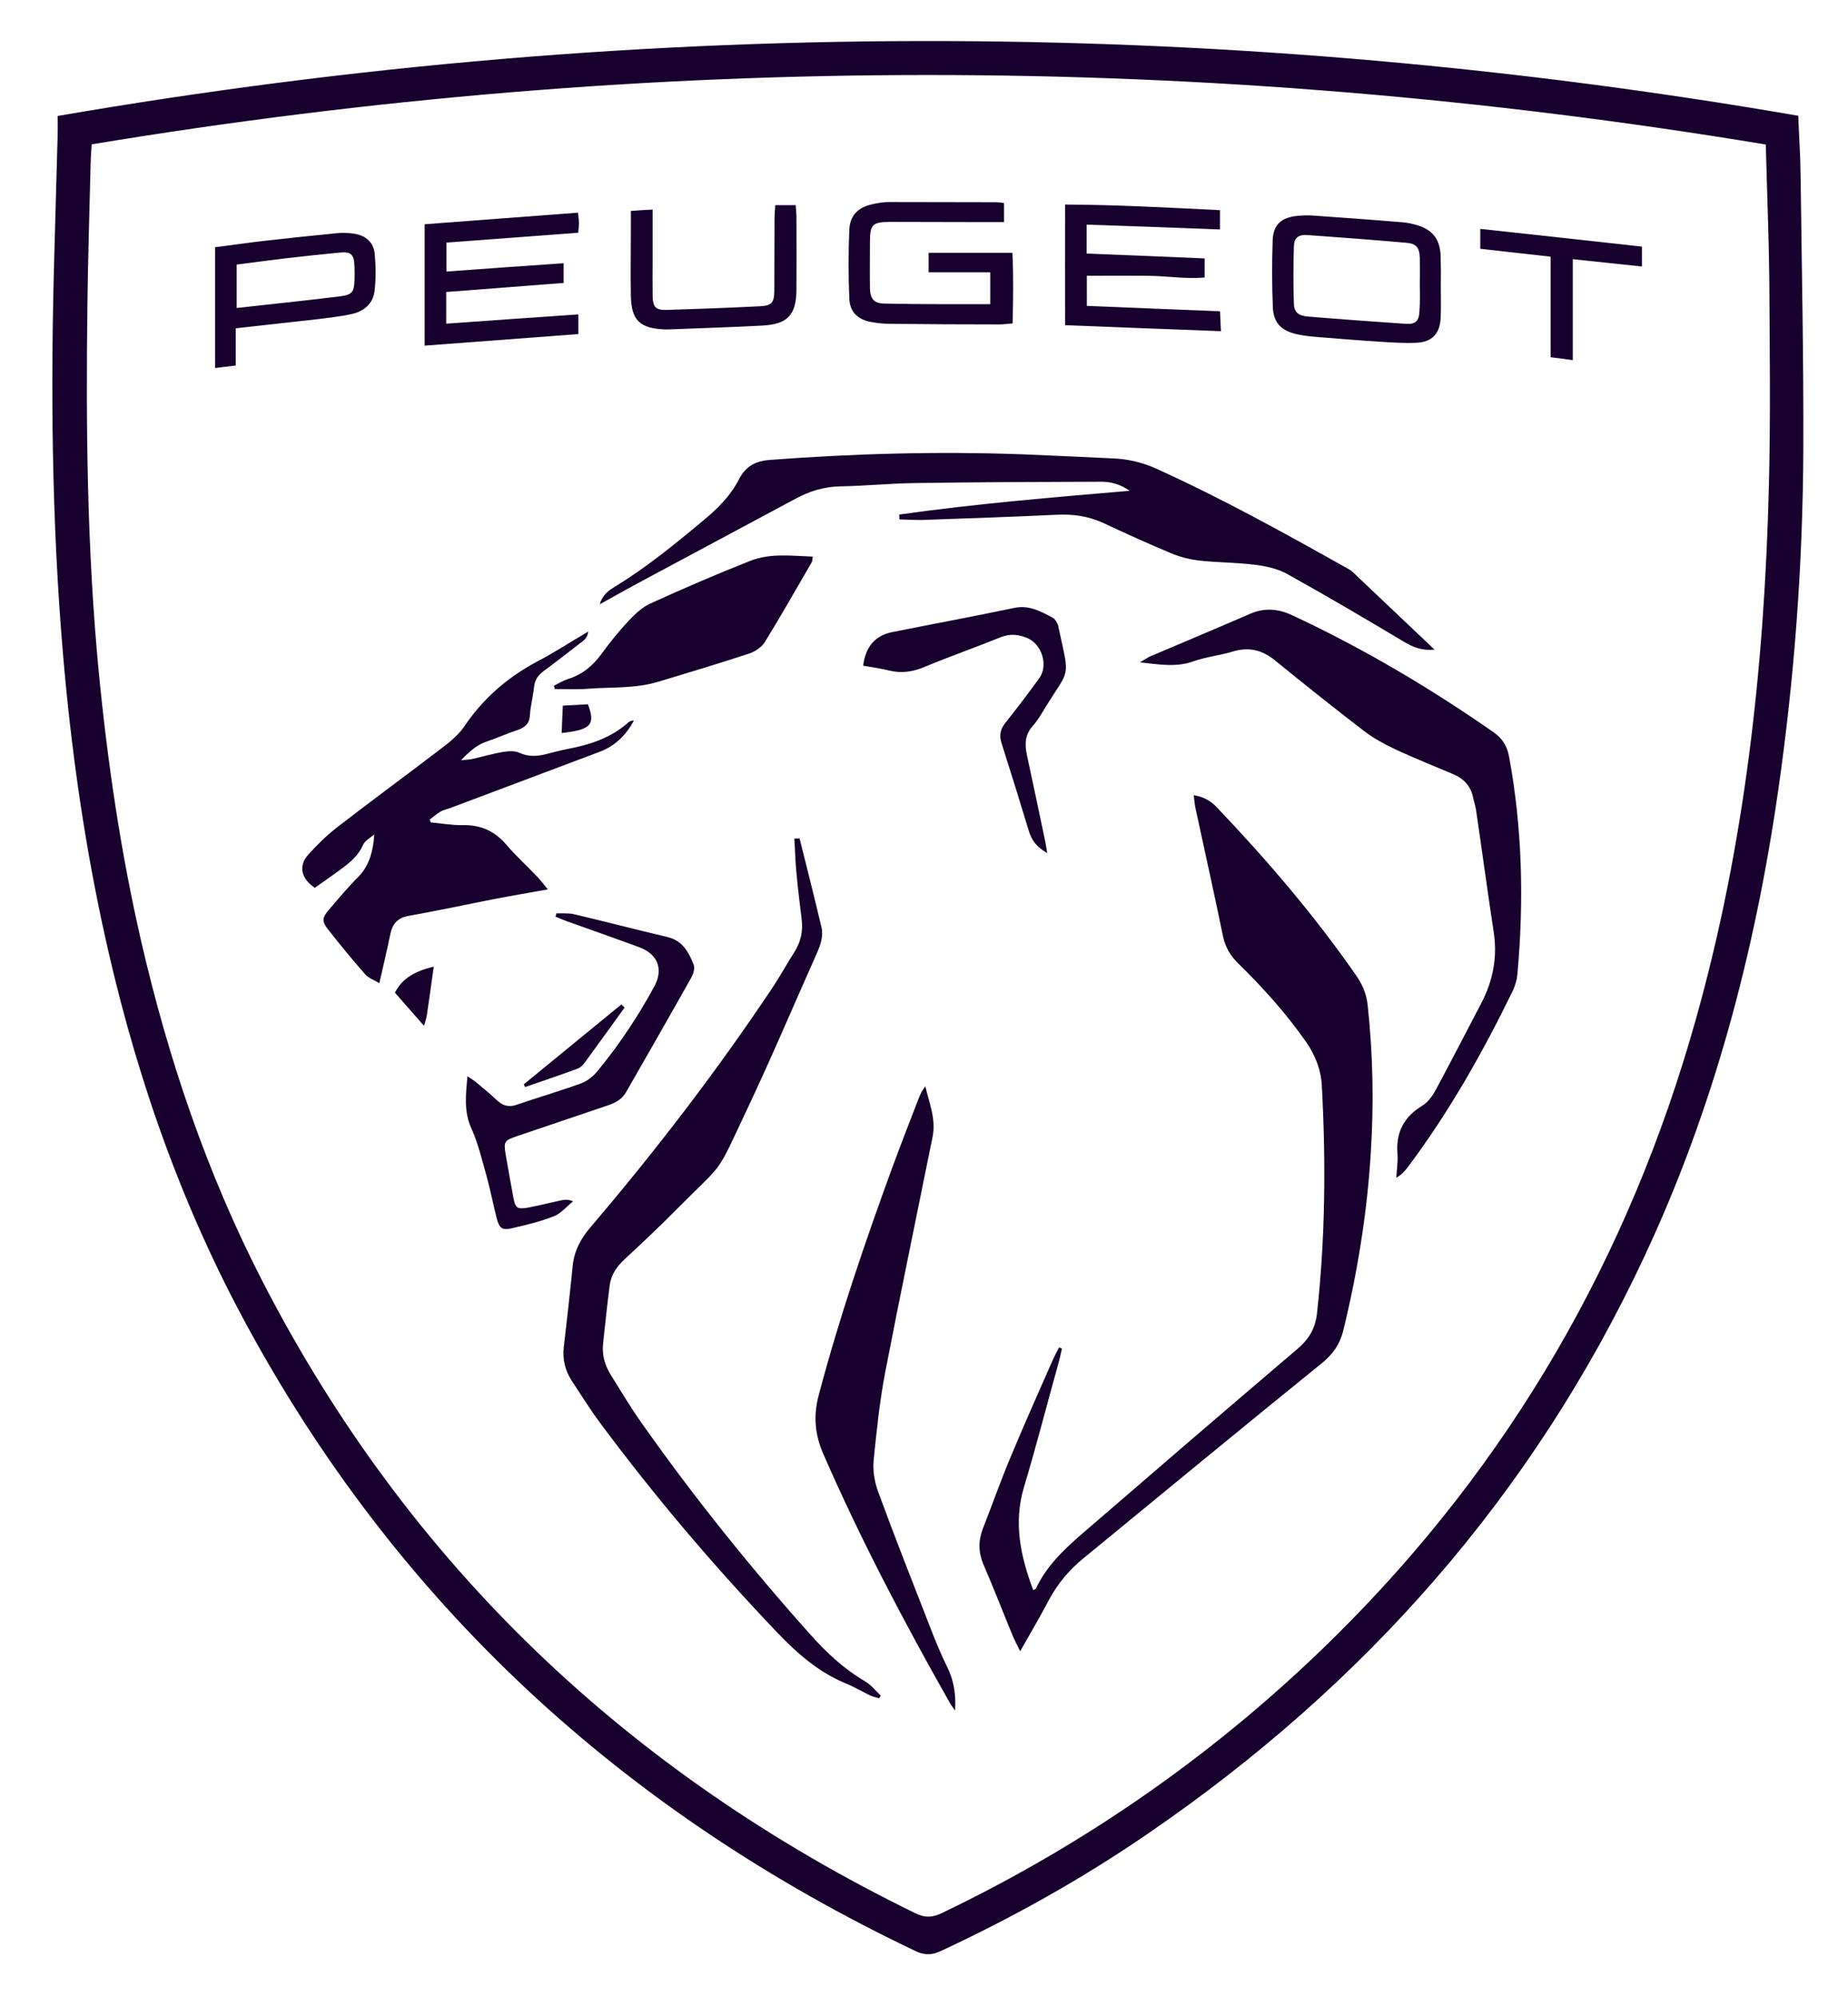 <?xml version="1.0" encoding="UTF-8" standalone="no"?>
<svg
   width="87"
   height="94"
   viewBox="0 0 87 94"
   fill="none"
   version="1.1"
   id="svg46"
   sodipodi:docname="peugeot.svg"
   inkscape:version="1.1.2 (0a00cf5339, 2022-02-04)"
   xmlns:inkscape="http://www.inkscape.org/namespaces/inkscape"
   xmlns:sodipodi="http://sodipodi.sourceforge.net/DTD/sodipodi-0.dtd"
   xmlns="http://www.w3.org/2000/svg"
   xmlns:svg="http://www.w3.org/2000/svg">
  <defs
     id="defs50" />
  <sodipodi:namedview
     id="namedview48"
     pagecolor="#ffffff"
     bordercolor="#666666"
     borderopacity="1.0"
     inkscape:pageshadow="2"
     inkscape:pageopacity="0.0"
     inkscape:pagecheckerboard="0"
     showgrid="false"
     inkscape:zoom="2.952547"
     inkscape:cx="42.844365"
     inkscape:cy="40.642875"
     inkscape:window-width="1920"
     inkscape:window-height="957"
     inkscape:window-x="0"
     inkscape:window-y="27"
     inkscape:window-maximized="1"
     inkscape:current-layer="svg46" />
  <path
     d="M2.715 5.458C16.642 3.06 30.597 1.879 44.652 1.933C58.076 1.988 71.399 3.16 84.658 5.449C84.695 6.421 84.759 7.339 84.768 8.256C84.823 12.59 84.914 16.924 84.896 21.266C84.869 26.599 84.475 31.914 83.716 37.192C82.618 44.806 80.678 52.192 77.393 59.187C72.149 70.38 64.243 79.32 54.041 86.306C50.957 88.423 47.708 90.24 44.313 91.821C43.911 92.012 43.563 92.048 43.133 91.848C29.334 85.289 18.637 75.477 11.426 62.022C8.297 56.18 6.201 49.966 4.82 43.507C3.923 39.327 3.337 35.112 2.971 30.851C2.431 24.546 2.376 18.232 2.559 11.909C2.614 10.037 2.66 8.175 2.715 6.303C2.724 6.058 2.715 5.803 2.715 5.458ZM83.13 6.803C56.822 2.442 30.588 2.442 4.316 6.794C4.298 7.075 4.28 7.302 4.271 7.53C4.216 9.81 4.142 12.09 4.115 14.38C4.042 20.122 4.097 25.863 4.646 31.587C5.058 35.857 5.68 40.1 6.641 44.279C7.922 49.848 9.743 55.235 12.369 60.332C19.241 73.669 29.599 83.472 43.105 90.058C43.554 90.276 43.892 90.258 44.332 90.049C51.231 86.742 57.408 82.409 62.843 77.04C71.106 68.872 76.697 59.151 79.827 48.013C82.142 39.791 83.066 31.369 83.276 22.865C83.359 19.595 83.313 16.315 83.295 13.044C83.267 11 83.185 8.947 83.13 6.803Z"
     fill="white"
     id="path2"
     style="fill:#17002d;fill-opacity:1" />
  <path
     d="M48.028 77.721C47.873 77.412 47.781 77.23 47.699 77.048C47.232 75.922 46.793 74.777 46.308 73.659C46.052 73.069 46.052 72.506 46.281 71.924C46.72 70.807 47.113 69.68 47.58 68.572C48.221 67.037 48.898 65.519 49.566 64.002C49.657 63.802 49.758 63.611 49.858 63.421C49.904 63.439 49.95 63.457 49.996 63.475C49.932 63.739 49.877 64.002 49.804 64.256C49.273 66.164 48.779 68.09 48.211 69.98C47.699 71.67 48.047 73.26 48.641 74.841C48.687 74.813 48.751 74.804 48.77 74.768C49.264 73.714 50.087 72.933 50.947 72.188C54.315 69.281 57.682 66.382 61.068 63.502C61.617 63.039 61.919 62.539 62.001 61.822C62.395 58.26 62.422 54.69 62.23 51.119C62.193 50.365 61.928 49.684 61.498 49.057C60.555 47.703 59.457 46.486 58.277 45.332C57.92 44.978 57.691 44.587 57.581 44.088C57.161 42.053 56.712 40.036 56.273 38.001C56.236 37.828 56.227 37.646 56.2 37.428C56.657 37.501 56.987 37.692 57.27 37.982C59.65 40.481 61.891 43.097 63.859 45.932C64.152 46.359 64.335 46.804 64.389 47.331C64.637 49.63 64.682 51.928 64.536 54.236C64.362 57.07 63.914 59.868 63.237 62.63C63.072 63.303 62.724 63.766 62.193 64.193C58.432 67.236 54.699 70.316 50.956 73.387C50.307 73.923 49.785 74.559 49.383 75.304C48.971 76.085 48.532 76.839 48.028 77.721Z"
     fill="white"
     id="path4"
     style="fill:#17002d;fill-opacity:1" />
  <path
     d="M37.642 39.463C37.99 40.844 38.337 42.225 38.667 43.615C38.777 44.06 38.63 44.478 38.447 44.887C37.349 47.349 36.297 49.839 35.144 52.273C33.652 55.435 34.165 54.59 31.859 56.916C31.063 57.724 30.239 58.497 29.407 59.269C29.031 59.614 28.766 60.005 28.702 60.504C28.583 61.422 28.491 62.331 28.391 63.248C28.336 63.775 28.473 64.257 28.748 64.702C29.224 65.465 29.681 66.237 30.203 66.973C32.655 70.453 35.318 73.769 38.154 76.939C38.914 77.793 39.737 78.556 40.726 79.138C41.01 79.301 41.22 79.583 41.467 79.81C41.44 79.856 41.412 79.901 41.385 79.937C41.247 79.892 41.11 79.865 40.982 79.81C40.589 79.619 40.204 79.392 39.802 79.229C38.53 78.702 37.532 77.82 36.599 76.848C33.625 73.732 30.843 70.462 28.272 67C27.787 66.355 27.366 65.665 26.918 64.992C26.607 64.511 26.478 63.984 26.542 63.412C26.689 62.131 26.835 60.85 26.963 59.569C27.037 58.851 27.357 58.27 27.833 57.724C30.889 54.136 33.762 50.393 36.379 46.468C36.736 45.932 37.047 45.36 37.395 44.815C37.697 44.342 37.807 43.842 37.743 43.297C37.66 42.561 37.56 41.835 37.496 41.099C37.441 40.563 37.432 40.018 37.395 39.472C37.477 39.472 37.56 39.463 37.642 39.463Z"
     fill="white"
     id="path6"
     style="fill:#17002d;fill-opacity:1" />
  <path
     d="M42.336 24.219C45.932 23.71 49.547 23.41 53.18 23.101C52.768 22.802 52.292 22.665 51.798 22.674C48.87 22.683 45.951 22.692 43.023 22.738C41.861 22.756 40.708 22.874 39.545 22.892C38.804 22.91 38.136 23.11 37.487 23.456C35.016 24.782 32.545 26.099 30.075 27.426C29.489 27.744 28.903 28.071 28.235 28.443C28.373 27.971 28.675 27.78 28.977 27.598C30.441 26.699 31.767 25.618 33.085 24.518C33.771 23.955 34.394 23.337 34.796 22.547C35.098 21.966 35.538 21.702 36.233 21.648C40.195 21.348 44.157 21.239 48.129 21.384C49.547 21.439 50.956 21.511 52.374 21.575C53.107 21.602 53.793 21.766 54.452 22.066C57.517 23.456 60.455 25.082 63.383 26.726C63.483 26.781 63.593 26.835 63.675 26.917C64.929 28.107 66.183 29.297 67.537 30.578C66.906 30.633 66.512 30.451 66.109 30.215C64.279 29.125 62.449 28.044 60.583 27.008C60.134 26.762 59.585 26.644 59.064 26.581C58.194 26.472 57.297 26.481 56.428 26.381C55.98 26.326 55.522 26.208 55.101 26.027C54.031 25.581 52.978 25.1 51.926 24.609C51.231 24.291 50.517 24.192 49.758 24.228C47.644 24.328 45.539 24.4 43.425 24.473C43.068 24.482 42.702 24.455 42.336 24.446C42.346 24.346 42.346 24.282 42.336 24.219Z"
     fill="white"
     id="path8"
     style="fill:#17002d;fill-opacity:1" />
  <path
     d="M17.621 39.273C17.447 39.427 17.191 39.554 17.099 39.754C16.834 40.363 16.321 40.717 15.818 41.081C15.479 41.326 15.141 41.562 14.821 41.789C14.162 41.344 14.043 40.745 14.519 40.218C14.921 39.773 15.351 39.346 15.827 38.973C17.492 37.683 19.195 36.438 20.869 35.157C21.235 34.876 21.601 34.567 21.848 34.203C22.736 32.886 23.88 31.887 25.28 31.142C26.076 30.724 26.835 30.233 27.695 29.724C27.659 30.051 27.457 30.169 27.293 30.288C26.726 30.724 26.158 31.169 25.582 31.596C25.325 31.787 25.17 32.014 25.142 32.341C25.097 32.777 24.978 33.204 24.95 33.64C24.932 34.058 24.712 34.249 24.346 34.367C23.861 34.53 23.395 34.739 22.91 34.903C22.452 35.057 22.114 35.357 21.702 35.784C21.958 35.757 22.104 35.757 22.242 35.721C22.736 35.611 23.23 35.466 23.733 35.384C23.971 35.348 24.255 35.339 24.465 35.439C24.877 35.621 25.27 35.602 25.682 35.502C26.021 35.421 26.359 35.321 26.698 35.257C27.759 35.057 28.766 34.739 29.59 33.994C29.654 33.94 29.736 33.913 29.846 33.913C29.48 34.585 28.977 35.103 28.235 35.384C25.893 36.266 23.55 37.147 21.208 38.028C21.052 38.083 20.887 38.119 20.75 38.192C20.567 38.301 20.402 38.446 20.229 38.573C20.247 38.619 20.265 38.664 20.274 38.709C20.778 38.755 21.272 38.846 21.775 38.837C22.635 38.819 23.294 39.118 23.843 39.763C24.291 40.29 24.813 40.763 25.289 41.262C25.444 41.426 25.582 41.608 25.792 41.862C24.886 42.026 24.072 42.162 23.267 42.316C21.921 42.58 20.585 42.87 19.24 43.107C18.728 43.197 18.481 43.47 18.38 43.952C18.225 44.697 18.051 45.432 17.859 46.277C17.602 46.123 17.355 46.041 17.2 45.868C16.587 45.169 16.001 44.46 15.434 43.733C15.141 43.361 15.168 43.188 15.489 42.816C15.937 42.289 16.385 41.753 16.88 41.262C17.401 40.717 17.566 40.045 17.621 39.273Z"
     fill="white"
     id="path10"
     style="fill:#17002d;fill-opacity:1" />
  <path
     d="M53.665 31.178C53.912 31.032 54.031 30.942 54.168 30.887C55.724 30.224 57.289 29.57 58.835 28.898C59.521 28.598 60.162 28.643 60.839 28.961C64.17 30.515 67.318 32.377 70.328 34.476C70.74 34.766 70.95 35.121 71.042 35.602C71.673 39.009 71.746 42.434 71.435 45.868C71.408 46.141 71.326 46.413 71.207 46.659C69.797 49.548 68.224 52.337 66.284 54.926C66.146 55.108 66 55.281 65.735 55.435C65.753 55.062 65.817 54.69 65.79 54.318C65.707 53.3 66.091 52.564 66.97 52.037C67.245 51.864 67.464 51.547 67.62 51.247C68.343 49.902 69.038 48.548 69.743 47.204C70.292 46.15 70.502 45.042 70.319 43.861C70.026 41.944 69.77 40.027 69.486 38.11C69.459 37.928 69.395 37.755 69.358 37.574C69.258 37.029 68.937 36.665 68.434 36.447C67.492 36.047 66.549 35.675 65.625 35.239C65.131 35.003 64.637 34.73 64.197 34.394C62.779 33.304 61.388 32.195 60.006 31.069C59.421 30.596 58.798 30.442 58.057 30.66C57.435 30.851 56.776 30.914 56.172 31.132C55.376 31.414 54.598 31.278 53.665 31.178Z"
     fill="white"
     id="path12"
     style="fill:#17002d;fill-opacity:1" />
  <path
     d="M44.963 80.51C44.872 80.383 44.771 80.255 44.698 80.119C42.547 76.322 40.516 72.46 38.768 68.454C38.356 67.518 38.283 66.628 38.549 65.647C39.5 62.049 40.699 58.542 41.971 55.053C42.383 53.927 42.822 52.809 43.252 51.692C43.325 51.501 43.417 51.319 43.563 51.129C43.746 51.919 44.075 52.682 43.902 53.518C43.16 57.197 42.392 60.877 41.678 64.566C41.413 65.946 41.266 67.346 41.129 68.745C41.083 69.235 41.175 69.771 41.349 70.235C42.117 72.333 42.941 74.414 43.755 76.503C44.011 77.166 44.286 77.839 44.597 78.475C44.917 79.111 45.009 79.792 44.963 80.51Z"
     fill="white"
     id="path14"
     style="fill:#17002d;fill-opacity:1" />
  <path
     d="M26.076 32.277C26.296 32.168 26.515 32.032 26.744 31.959C27.412 31.75 27.906 31.341 28.318 30.778C28.712 30.233 29.133 29.715 29.59 29.224C29.883 28.916 30.221 28.588 30.596 28.416C32.152 27.707 33.726 27.026 35.318 26.399C36.261 26.026 37.258 26.163 38.265 26.199C38.237 26.345 38.246 26.426 38.21 26.472C37.478 27.725 36.764 28.997 36.005 30.224C35.849 30.469 35.538 30.678 35.245 30.769C33.836 31.232 32.417 31.659 30.999 32.086C29.892 32.422 28.748 32.331 27.623 32.422C27.128 32.459 26.625 32.431 26.122 32.431C26.104 32.386 26.095 32.331 26.076 32.277Z"
     fill="white"
     id="path16"
     style="fill:#17002d;fill-opacity:1" />
  <path
     d="M26.195 42.989C26.479 42.998 26.771 42.97 27.037 43.034C28.501 43.379 29.965 43.761 31.429 44.106C32.143 44.279 32.426 44.824 32.655 45.405C32.719 45.569 32.646 45.823 32.554 45.996C31.539 47.804 30.505 49.611 29.471 51.41C29.279 51.756 28.949 51.919 28.592 52.037C27.183 52.51 25.783 52.991 24.374 53.464C23.733 53.682 23.706 53.727 23.807 54.345C23.925 55.026 24.044 55.708 24.173 56.389C24.264 56.861 24.356 56.925 24.841 56.843C25.39 56.743 25.93 56.598 26.469 56.489C26.616 56.462 26.771 56.453 26.982 56.544C26.68 56.78 26.424 57.107 26.085 57.243C25.445 57.497 24.758 57.661 24.081 57.815C23.642 57.915 23.505 57.806 23.386 57.352C23.221 56.707 23.093 56.044 22.919 55.399C22.699 54.627 22.516 53.827 22.187 53.1C21.83 52.31 21.931 51.538 22.004 50.656C22.187 50.783 22.324 50.856 22.434 50.956C22.773 51.238 23.111 51.519 23.431 51.819C23.697 52.055 23.971 52.119 24.319 52.001C25.326 51.656 26.35 51.356 27.357 50.992C27.641 50.883 27.924 50.665 28.116 50.429C29.151 49.175 30.047 47.831 30.816 46.404C31.237 45.614 30.962 44.906 30.102 44.587C28.995 44.179 27.879 43.788 26.762 43.388C26.552 43.316 26.35 43.225 26.149 43.143C26.177 43.079 26.186 43.034 26.195 42.989Z"
     fill="white"
     id="path18"
     style="fill:#17002d;fill-opacity:1" />
  <path
     d="M49.3 40.154C48.797 39.863 48.568 39.545 48.44 39.127C48.019 37.737 47.589 36.356 47.15 34.975C47.031 34.603 47.095 34.321 47.333 34.021C47.882 33.331 48.413 32.631 48.925 31.923C49.364 31.323 49.053 30.324 48.367 30.033C47.955 29.86 47.553 29.815 47.095 29.997C45.915 30.478 44.707 30.896 43.535 31.387C42.977 31.623 42.437 31.705 41.852 31.559C41.449 31.459 41.037 31.405 40.635 31.332C40.754 30.433 41.193 29.915 42.007 29.751C43.911 29.37 45.832 29.015 47.736 28.616C48.449 28.461 48.998 28.779 49.566 29.079C49.657 29.125 49.721 29.243 49.776 29.343C49.822 29.424 49.831 29.515 49.849 29.606C50.362 31.968 50.371 31.432 49.236 33.258C49.044 33.576 48.861 33.903 48.614 34.176C48.221 34.612 48.248 35.084 48.358 35.602C48.651 36.956 48.934 38.3 49.218 39.654C49.245 39.79 49.264 39.927 49.3 40.154Z"
     fill="white"
     id="path20"
     style="fill:#17002d;fill-opacity:1" />
  <path
     d="M27.229 14.798C27.229 15.143 27.229 15.388 27.229 15.724C24.823 15.906 22.434 16.088 19.991 16.269C19.991 14.371 19.991 12.517 19.991 10.555C22.38 10.373 24.777 10.191 27.211 10.01C27.229 10.228 27.257 10.355 27.257 10.491C27.257 10.628 27.238 10.764 27.22 10.955C25.161 11.109 23.111 11.264 21.016 11.418C21.016 11.89 21.016 12.308 21.016 12.781C22.864 12.644 24.676 12.517 26.534 12.39C26.534 12.744 26.534 13.008 26.534 13.317C24.685 13.462 22.864 13.598 21.007 13.744C21.007 14.243 21.007 14.698 21.007 15.234C23.057 15.088 25.097 14.943 27.229 14.798Z"
     fill="white"
     id="path22"
     style="fill:#17002d;fill-opacity:1" />
  <path
     d="M46.619 14.316C46.619 13.798 46.619 13.344 46.619 12.817C45.649 12.817 44.715 12.817 43.718 12.817C43.718 12.481 43.718 12.217 43.718 11.899C44.99 11.899 46.28 11.899 47.662 11.899C47.717 12.998 47.698 14.089 47.671 15.224C47.424 15.242 47.223 15.27 47.021 15.27C45.328 15.27 43.636 15.261 41.934 15.242C41.632 15.242 41.33 15.215 41.037 15.161C40.396 15.052 40.012 14.697 39.984 14.061C39.939 12.98 39.939 11.89 39.984 10.809C40.021 10.109 40.415 9.746 41.119 9.601C41.366 9.546 41.623 9.51 41.879 9.51C43.553 9.51 45.219 9.519 46.893 9.519C47.003 9.519 47.113 9.537 47.268 9.555C47.268 9.846 47.268 10.109 47.268 10.455C47.003 10.455 46.756 10.455 46.509 10.455C44.981 10.455 43.443 10.445 41.915 10.445C41.064 10.445 40.955 10.573 40.955 11.418C40.955 12.135 40.945 12.844 40.955 13.562C40.964 14.08 41.156 14.289 41.668 14.289C43.288 14.325 44.907 14.316 46.619 14.316Z"
     fill="white"
     id="path24"
     style="fill:#17002d;fill-opacity:1" />
  <path
     d="M51.157 10.573C51.157 11.082 51.157 11.482 51.157 11.936C53.015 12.008 54.836 12.081 56.712 12.163C56.712 12.472 56.712 12.726 56.712 13.062C55.806 13.144 54.891 12.981 53.976 12.981C53.052 12.972 52.127 12.981 51.167 12.981C51.167 13.435 51.167 13.88 51.167 14.398C53.244 14.48 55.303 14.57 57.435 14.652C57.453 14.952 57.462 15.216 57.48 15.588C55.037 15.497 52.64 15.406 50.142 15.306C50.133 13.426 50.142 11.572 50.142 9.628C52.603 9.637 55.001 9.774 57.435 9.892C57.435 10.21 57.435 10.473 57.435 10.8C55.339 10.718 53.29 10.646 51.157 10.573Z"
     fill="white"
     id="path26"
     style="fill:#17002d;fill-opacity:1" />
  <path
     d="M67.83 13.471C67.83 13.98 67.849 14.489 67.821 14.988C67.784 15.706 67.409 16.097 66.696 16.133C66.147 16.16 65.579 16.124 65.03 16.088C64.014 16.024 62.999 15.942 61.983 15.86C61.663 15.833 61.333 15.797 61.022 15.724C60.318 15.561 59.961 15.197 59.924 14.479C59.879 13.426 59.879 12.363 59.915 11.3C59.943 10.573 60.327 10.237 61.059 10.164C61.315 10.137 61.571 10.128 61.818 10.146C63.228 10.246 64.637 10.346 66.046 10.464C66.275 10.482 66.504 10.537 66.723 10.6C67.455 10.827 67.784 11.263 67.821 12.018C67.821 12.063 67.821 12.108 67.821 12.154C67.839 12.599 67.839 13.035 67.83 13.471C67.83 13.471 67.839 13.471 67.83 13.471ZM66.842 13.389C66.842 12.971 66.851 12.563 66.842 12.145C66.824 11.645 66.677 11.463 66.192 11.427C64.646 11.291 63.099 11.172 61.553 11.063C61.123 11.036 60.922 11.191 60.913 11.609C60.885 12.508 60.885 13.398 60.913 14.298C60.922 14.688 61.132 14.861 61.544 14.897C63.09 15.025 64.637 15.134 66.183 15.243C66.65 15.27 66.805 15.106 66.824 14.643C66.86 14.216 66.842 13.798 66.842 13.389Z"
     fill="white"
     id="path28"
     style="fill:#17002d;fill-opacity:1" />
  <path
     d="M11.097 15.451C11.097 16.078 11.097 16.623 11.097 17.205C10.749 17.25 10.456 17.277 10.127 17.323C10.127 15.406 10.127 13.553 10.127 11.636C10.932 11.536 11.728 11.418 12.524 11.327C13.65 11.2 14.785 11.081 15.91 10.972C16.157 10.945 16.422 10.963 16.67 11C17.209 11.081 17.585 11.399 17.64 11.935C17.695 12.526 17.704 13.126 17.63 13.716C17.557 14.297 17.127 14.652 16.569 14.779C16.002 14.906 15.425 14.961 14.858 15.033C13.641 15.17 12.415 15.306 11.097 15.451ZM11.143 14.497C11.664 14.443 12.094 14.388 12.534 14.343C13.705 14.216 14.876 14.088 16.047 13.943C16.56 13.88 16.67 13.734 16.688 13.226C16.697 12.998 16.697 12.762 16.688 12.535C16.67 11.963 16.523 11.835 15.974 11.89C15.123 11.972 14.272 12.063 13.421 12.162C12.671 12.253 11.921 12.353 11.143 12.453C11.143 13.144 11.143 13.771 11.143 14.497Z"
     fill="white"
     id="path30"
     style="fill:#17002d;fill-opacity:1" />
  <path
     d="M30.724 9.864C30.724 10.718 30.724 11.454 30.724 12.19C30.724 12.762 30.715 13.344 30.724 13.916C30.734 14.452 30.862 14.598 31.374 14.588C32.838 14.543 34.302 14.489 35.757 14.416C36.334 14.389 36.444 14.252 36.453 13.689C36.462 12.581 36.453 11.472 36.462 10.364C36.462 10.137 36.48 9.919 36.498 9.655C36.837 9.655 37.121 9.655 37.459 9.655C37.468 9.855 37.496 10.037 37.496 10.219C37.496 11.345 37.505 12.481 37.496 13.607C37.487 14.816 37.102 15.252 35.904 15.324C34.421 15.406 32.939 15.443 31.447 15.506C31.401 15.506 31.356 15.506 31.31 15.506C30.12 15.461 29.718 15.079 29.7 13.907C29.681 12.844 29.7 11.781 29.7 10.727C29.7 10.482 29.7 10.228 29.7 9.928C30.056 9.901 30.349 9.882 30.724 9.864Z"
     fill="white"
     id="path32"
     style="fill:#17002d;fill-opacity:1" />
  <path
     d="M77.301 11.608C77.301 11.963 77.301 12.217 77.301 12.544C76.23 12.435 75.178 12.317 74.043 12.199C74.043 13.807 74.043 15.342 74.043 16.951C73.659 16.896 73.366 16.86 73 16.814C73 15.243 73 13.68 73 12.081C71.856 11.954 70.786 11.836 69.688 11.709C69.688 11.39 69.688 11.127 69.688 10.773C72.231 11.045 74.739 11.327 77.301 11.608Z"
     fill="white"
     id="path34"
     style="fill:#17002d;fill-opacity:1" />
  <path
     d="M29.407 47.422C28.776 48.294 28.145 49.175 27.504 50.048C27.422 50.157 27.303 50.257 27.184 50.302C26.369 50.602 25.537 50.883 24.722 51.165C24.704 51.12 24.677 51.083 24.658 51.038C26.186 49.784 27.724 48.53 29.252 47.277C29.297 47.322 29.352 47.377 29.407 47.422Z"
     fill="white"
     id="path36"
     style="fill:#17002d;fill-opacity:1" />
  <path
     d="M20.421 45.496C20.302 46.35 20.201 47.077 20.091 47.804C20.073 47.931 20.027 48.058 19.963 48.285C19.488 47.74 19.067 47.268 18.591 46.723C18.957 46.014 19.57 45.705 20.421 45.496Z"
     fill="white"
     id="path38"
     style="fill:#17002d;fill-opacity:1" />
  <path
     d="M26.497 33.213C26.964 33.185 27.33 33.167 27.678 33.149C28.044 34.112 27.824 34.348 26.442 34.503C26.461 34.094 26.47 33.694 26.497 33.213Z"
     fill="white"
     id="path40"
     style="fill:#17002d;fill-opacity:1" />
</svg>
